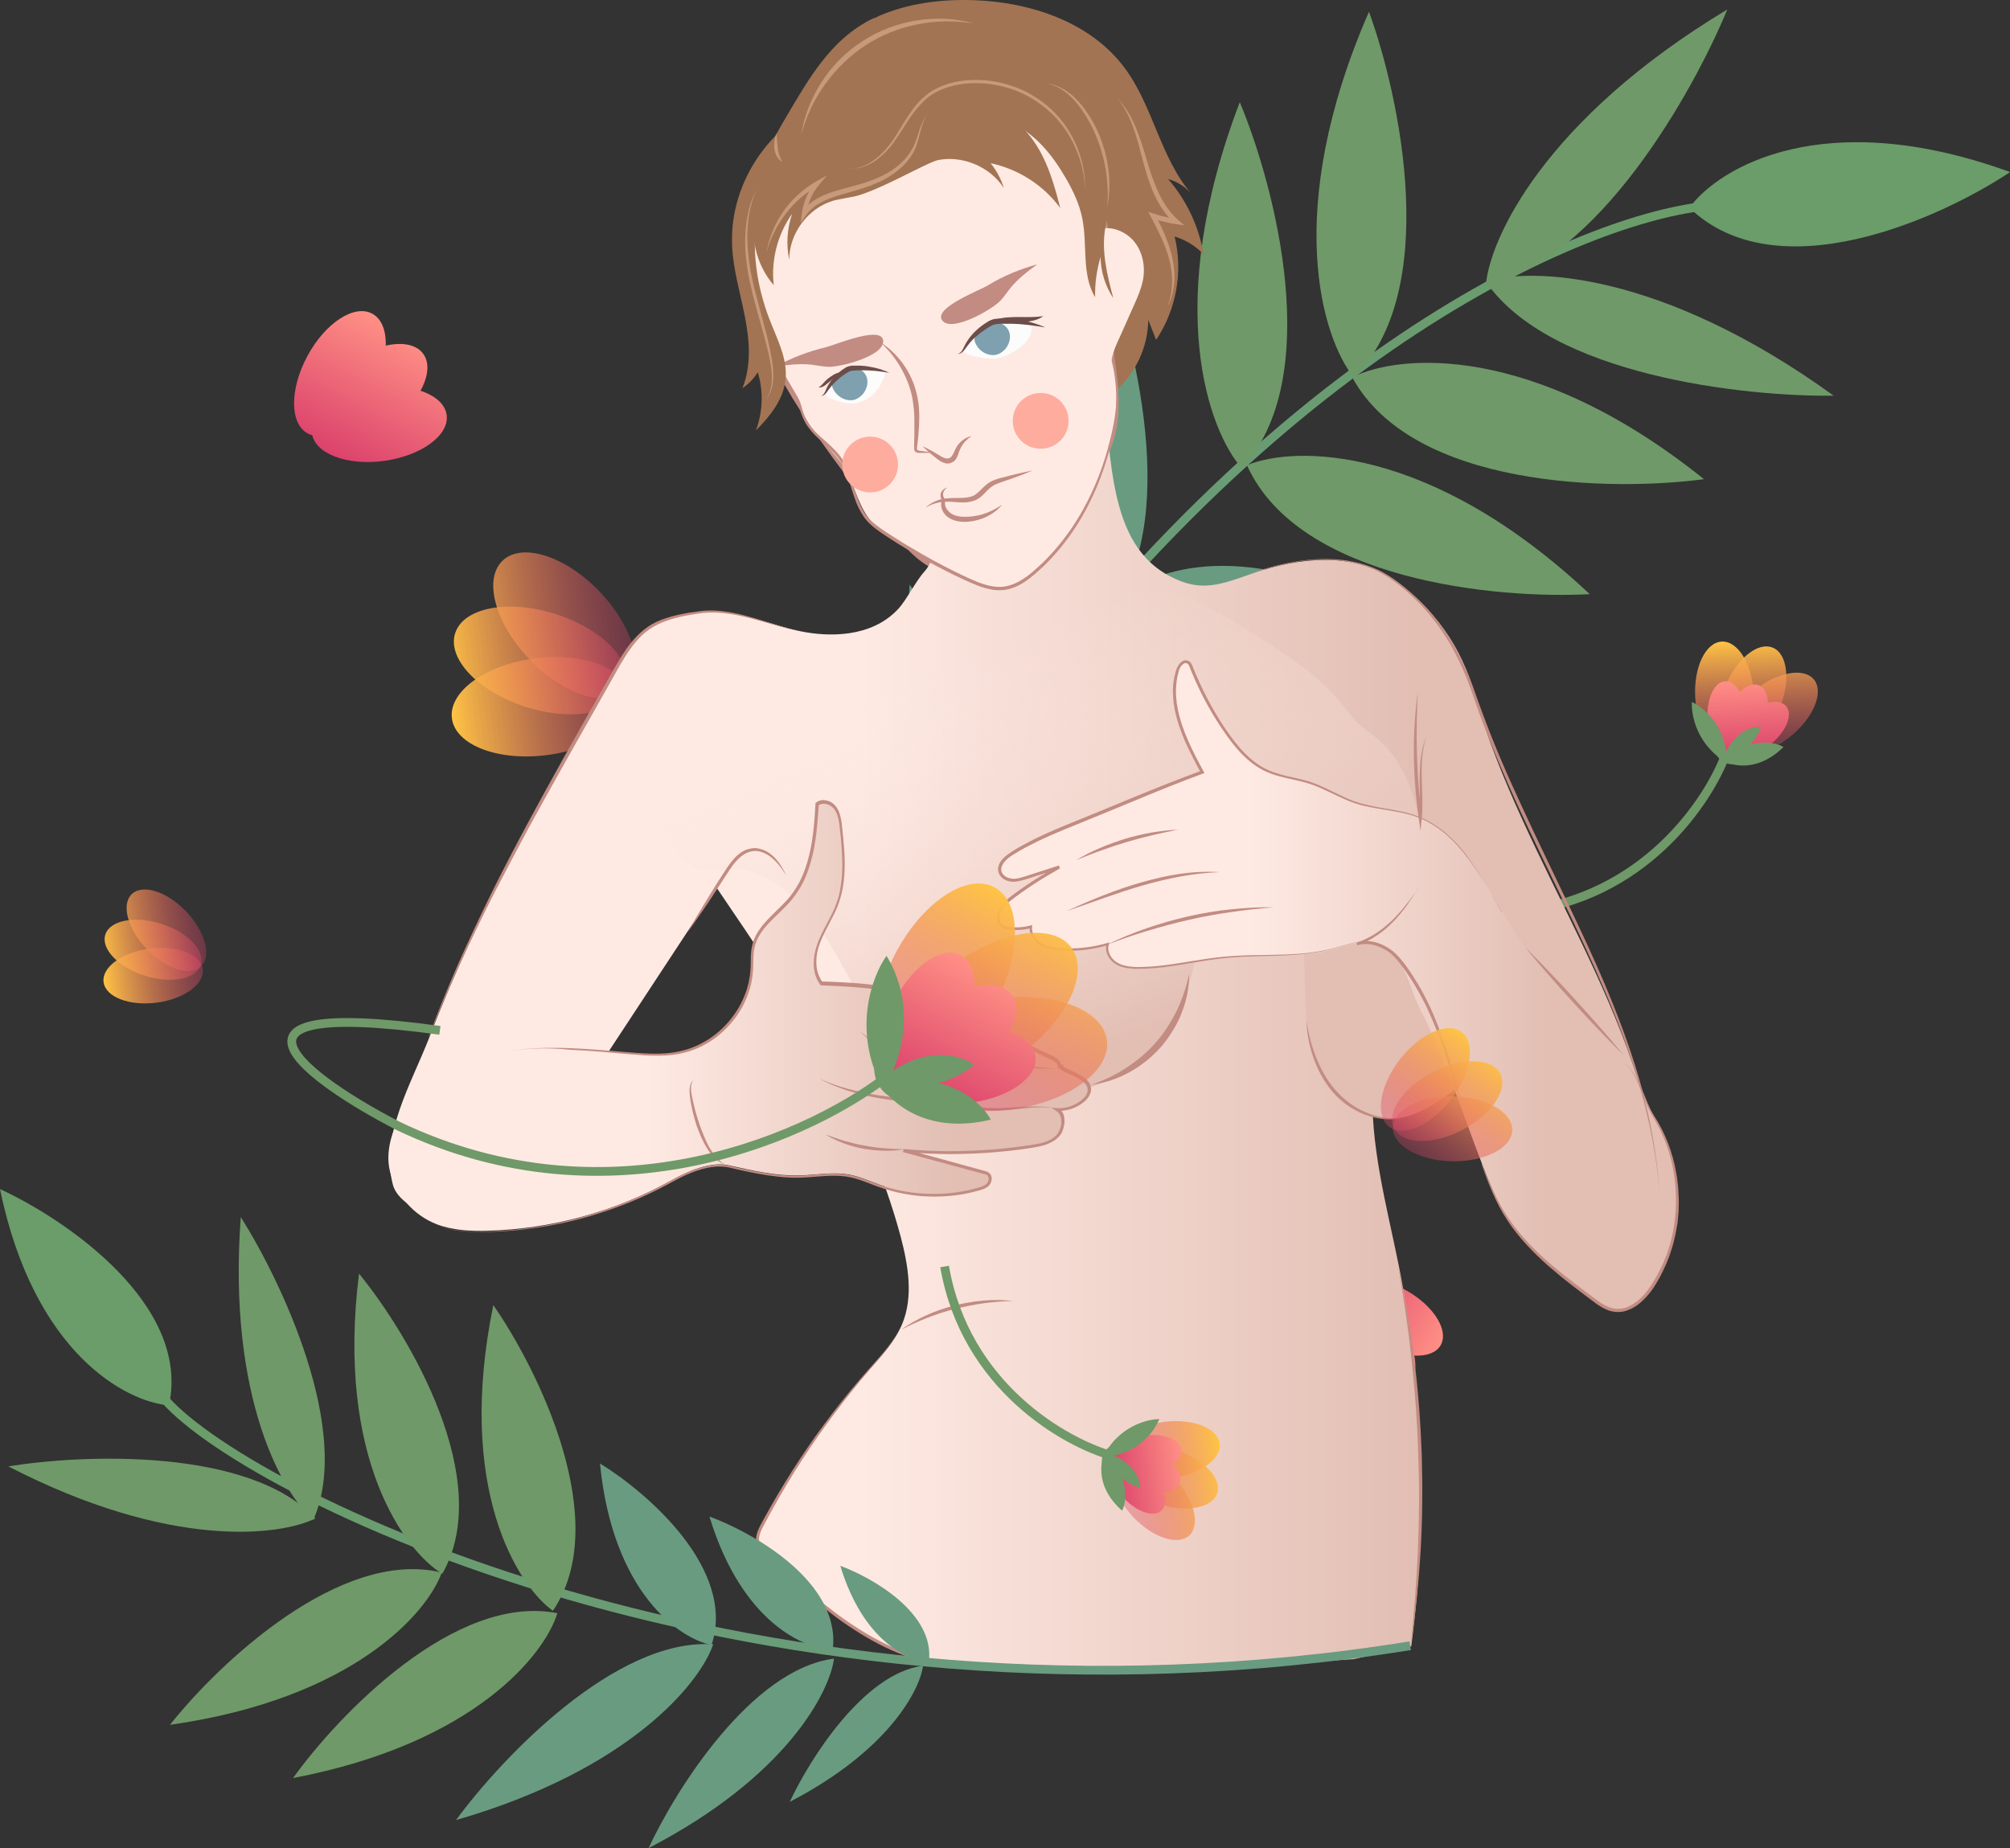<?xml version="1.0" encoding="UTF-8"?>
<svg id="_Слой_2" data-name="Слой 2" xmlns="http://www.w3.org/2000/svg" xmlns:xlink="http://www.w3.org/1999/xlink" viewBox="0 0 229.15 210.74">
  <rect x="0" y="0" width="229.15" height="210.74" fill="#333333" stroke="none"/>
  <defs>
    <style>
      .cls-1 {
        fill: #a27453;
      }

      .cls-2 {
        fill: #7ea0af;
      }

      .cls-3 {
        fill: url(#_Безымянный_градиент_36-5);
      }

      .cls-4 {
        fill: url(#_Безымянный_градиент_36-15);
      }

      .cls-5 {
        fill: url(#_Безымянный_градиент_36);
      }

      .cls-6 {
        stroke: #c28c82;
        stroke-miterlimit: 10;
      }

      .cls-6, .cls-7, .cls-8, .cls-9 {
        fill: none;
      }

      .cls-10 {
        fill: #6f9968;
      }

      .cls-11 {
        fill: url(#_Безымянный_градиент_39-7);
      }

      .cls-7 {
        stroke: url(#_Безымянный_градиент_30);
      }

      .cls-12 {
        fill: url(#_Безымянный_градиент_36-4);
      }

      .cls-13 {
        fill: #feeae3;
      }

      .cls-14 {
        fill: url(#_Безымянный_градиент_39-13);
      }

      .cls-15 {
        fill: url(#_Безымянный_градиент_39-3);
      }

      .cls-16 {
        fill: url(#_Безымянный_градиент_36-8);
      }

      .cls-17 {
        fill: url(#_Безымянный_градиент_36-7);
      }

      .cls-18 {
        fill: url(#_Безымянный_градиент_36-16);
      }

      .cls-19 {
        fill: url(#_Безымянный_градиент_36-2);
      }

      .cls-20 {
        fill: url(#_Безымянный_градиент_36-18);
      }

      .cls-21 {
        fill: url(#_Безымянный_градиент_23-3);
      }

      .cls-22 {
        fill: url(#_Безымянный_градиент_23-2);
      }

      .cls-23 {
        fill: url(#_Безымянный_градиент_39);
      }

      .cls-24 {
        fill: url(#_Безымянный_градиент_39-14);
      }

      .cls-25 {
        fill: url(#_Безымянный_градиент_39-10);
      }

      .cls-26 {
        fill: url(#_Безымянный_градиент_23);
      }

      .cls-27 {
        fill: url(#_Безымянный_градиент_36-3);
      }

      .cls-28 {
        fill: url(#_Безымянный_градиент_39-11);
      }

      .cls-29 {
        fill: url(#_Безымянный_градиент_36-10);
      }

      .cls-30 {
        fill: url(#_Безымянный_градиент_39-9);
      }

      .cls-31 {
        fill: url(#_Безымянный_градиент_39-2);
      }

      .cls-32 {
        fill: url(#_Безымянный_градиент_39-15);
      }

      .cls-33 {
        fill: url(#_Безымянный_градиент_39-6);
      }

      .cls-34 {
        fill: #699b81;
      }

      .cls-35 {
        fill: url(#_Безымянный_градиент_39-12);
      }

      .cls-36 {
        fill: #c69a7b;
      }

      .cls-37 {
        fill: url(#_Безымянный_градиент_36-17);
      }

      .cls-38 {
        fill: url(#_Безымянный_градиент_36-13);
      }

      .cls-39 {
        fill: url(#_Безымянный_градиент_21);
      }

      .cls-40 {
        fill: url(#_Безымянный_градиент_39-8);
      }

      .cls-41 {
        fill: url(#_Безымянный_градиент_36-14);
      }

      .cls-42 {
        fill: url(#_Безымянный_градиент_36-9);
      }

      .cls-8 {
        stroke: #6f9968;
      }

      .cls-9 {
        stroke: url(#_Безымянный_градиент_30-2);
      }

      .cls-43 {
        fill: #c28c82;
      }

      .cls-44 {
        fill: url(#_Безымянный_градиент_36-6);
      }

      .cls-45 {
        fill: #6a9d69;
      }

      .cls-46 {
        fill: #feac9e;
      }

      .cls-47 {
        fill: url(#_Безымянный_градиент_36-12);
      }

      .cls-48 {
        fill: url(#_Безымянный_градиент_39-4);
      }

      .cls-49 {
        fill: url(#_Безымянный_градиент_36-11);
      }

      .cls-50 {
        fill: #fcfcfc;
      }

      .cls-51 {
        fill: #6b4d49;
      }

      .cls-52 {
        fill: url(#_Безымянный_градиент_39-5);
      }
    </style>
    <linearGradient id="_Безымянный_градиент_36" data-name="Безымянный градиент 36" x1="11.8" y1="143.32" x2="23.78" y2="144.89" gradientTransform="translate(0 255.31) scale(1 -1)" gradientUnits="userSpaceOnUse">
      <stop offset="0" stop-color="#ffc444"/>
      <stop offset="1" stop-color="#db426c" stop-opacity=".33"/>
    </linearGradient>
    <linearGradient id="_Безымянный_градиент_36-2" data-name="Безымянный градиент 36" x1="11.42" y1="146.22" x2="23.4" y2="147.79" xlink:href="#_Безымянный_градиент_36"/>
    <linearGradient id="_Безымянный_градиент_36-3" data-name="Безымянный градиент 36" x1="11.16" y1="148.21" x2="23.14" y2="149.78" xlink:href="#_Безымянный_градиент_36"/>
    <linearGradient id="_Безымянный_градиент_36-4" data-name="Безымянный градиент 36" x1="51.51" y1="173.39" x2="72.97" y2="176.2" xlink:href="#_Безымянный_градиент_36"/>
    <linearGradient id="_Безымянный_градиент_36-5" data-name="Безымянный градиент 36" x1="50.83" y1="178.59" x2="72.29" y2="181.4" xlink:href="#_Безымянный_градиент_36"/>
    <linearGradient id="_Безымянный_градиент_36-6" data-name="Безымянный градиент 36" x1="50.37" y1="182.15" x2="71.82" y2="184.96" xlink:href="#_Безымянный_градиент_36"/>
    <linearGradient id="_Безымянный_градиент_39" data-name="Безымянный градиент 39" x1="42.43" y1="219.54" x2="34.64" y2="205.09" gradientTransform="translate(0 255.31) scale(1 -1)" gradientUnits="userSpaceOnUse">
      <stop offset="0" stop-color="#ff9085"/>
      <stop offset="1" stop-color="#db426c"/>
    </linearGradient>
    <linearGradient id="_Безымянный_градиент_39-2" data-name="Безымянный градиент 39" x1="45.94" y1="217.65" x2="38.14" y2="203.2" xlink:href="#_Безымянный_градиент_39"/>
    <linearGradient id="_Безымянный_градиент_39-3" data-name="Безымянный градиент 39" x1="48.33" y1="216.35" x2="40.54" y2="201.91" xlink:href="#_Безымянный_градиент_39"/>
    <linearGradient id="_Безымянный_градиент_39-4" data-name="Безымянный градиент 39" x1="164.25" y1="101.91" x2="152.58" y2="108.65" xlink:href="#_Безымянный_градиент_39"/>
    <linearGradient id="_Безымянный_градиент_39-5" data-name="Безымянный градиент 39" x1="162.61" y1="99.09" x2="150.95" y2="105.82" xlink:href="#_Безымянный_градиент_39"/>
    <linearGradient id="_Безымянный_градиент_39-6" data-name="Безымянный градиент 39" x1="161.5" y1="97.15" x2="149.83" y2="103.88" xlink:href="#_Безымянный_градиент_39"/>
    <linearGradient id="_Безымянный_градиент_30" data-name="Безымянный градиент 30" x1="188.09" y1="237.75" x2="102.64" y2="151.15" gradientTransform="translate(0 255.31) scale(1 -1)" gradientUnits="userSpaceOnUse">
      <stop offset="0" stop-color="#6a9d69"/>
      <stop offset="1" stop-color="#699b81"/>
    </linearGradient>
    <linearGradient id="_Безымянный_градиент_36-7" data-name="Безымянный градиент 36" x1="196.29" y1="182.15" x2="196.95" y2="169.15" xlink:href="#_Безымянный_градиент_36"/>
    <linearGradient id="_Безымянный_градиент_36-8" data-name="Безымянный градиент 36" x1="199.44" y1="182.31" x2="200.1" y2="169.31" xlink:href="#_Безымянный_градиент_36"/>
    <linearGradient id="_Безымянный_градиент_36-9" data-name="Безымянный градиент 36" x1="201.6" y1="182.42" x2="202.26" y2="169.42" xlink:href="#_Безымянный_градиент_36"/>
    <linearGradient id="_Безымянный_градиент_39-7" data-name="Безымянный градиент 39" x1="196.68" y1="177.63" x2="197.12" y2="169.01" xlink:href="#_Безымянный_градиент_39"/>
    <linearGradient id="_Безымянный_градиент_39-8" data-name="Безымянный градиент 39" x1="198.77" y1="177.74" x2="199.21" y2="169.12" xlink:href="#_Безымянный_градиент_39"/>
    <linearGradient id="_Безымянный_градиент_39-9" data-name="Безымянный градиент 39" x1="200.2" y1="177.81" x2="200.64" y2="169.19" xlink:href="#_Безымянный_градиент_39"/>
    <linearGradient id="_Безымянный_градиент_23" data-name="Безымянный градиент 23" x1="44.43" y1="140.96" x2="189.25" y2="140.96" gradientTransform="translate(0 255.31) scale(1 -1)" gradientUnits="userSpaceOnUse">
      <stop offset=".37" stop-color="#feeae3"/>
      <stop offset=".81" stop-color="#e2beb3"/>
    </linearGradient>
    <linearGradient id="_Безымянный_градиент_21" data-name="Безымянный градиент 21" x1="111.04" y1="180.56" x2="128.9" y2="136.87" gradientTransform="translate(0 255.31) scale(1 -1)" gradientUnits="userSpaceOnUse">
      <stop offset="0" stop-color="#feeae3" stop-opacity="0"/>
      <stop offset=".48" stop-color="#f2d7ce" stop-opacity=".48"/>
      <stop offset="1" stop-color="#e2beb3"/>
    </linearGradient>
    <linearGradient id="_Безымянный_градиент_23-2" data-name="Безымянный градиент 23" x1="113.82" y1="142.83" x2="191.31" y2="142.83" xlink:href="#_Безымянный_градиент_23"/>
    <linearGradient id="_Безымянный_градиент_23-3" data-name="Безымянный градиент 23" x1="44.29" y1="139.44" x2="124.27" y2="139.44" xlink:href="#_Безымянный_градиент_23"/>
    <linearGradient id="_Безымянный_градиент_36-10" data-name="Безымянный градиент 36" x1="139.04" y1="90.69" x2="126.54" y2="89.14" xlink:href="#_Безымянный_градиент_36"/>
    <linearGradient id="_Безымянный_градиент_36-11" data-name="Безымянный градиент 36" x1="139.41" y1="87.66" x2="126.91" y2="86.11" xlink:href="#_Безымянный_градиент_36"/>
    <linearGradient id="_Безымянный_градиент_36-12" data-name="Безымянный градиент 36" x1="139.67" y1="85.58" x2="127.17" y2="84.03" xlink:href="#_Безымянный_градиент_36"/>
    <linearGradient id="_Безымянный_градиент_39-10" data-name="Безымянный градиент 39" x1="134.7" y1="89.99" x2="126.41" y2="88.96" xlink:href="#_Безымянный_градиент_39"/>
    <linearGradient id="_Безымянный_градиент_39-11" data-name="Безымянный градиент 39" x1="134.95" y1="87.98" x2="126.66" y2="86.96" xlink:href="#_Безымянный_градиент_39"/>
    <linearGradient id="_Безымянный_градиент_39-12" data-name="Безымянный градиент 39" x1="135.12" y1="86.61" x2="126.83" y2="85.58" xlink:href="#_Безымянный_градиент_39"/>
    <linearGradient id="_Безымянный_градиент_30-2" data-name="Безымянный градиент 30" x1="18.77" y1="97.13" x2="132.13" y2="65.03" xlink:href="#_Безымянный_градиент_30"/>
    <linearGradient id="_Безымянный_градиент_36-13" data-name="Безымянный градиент 36" x1="166.65" y1="137.63" x2="157.88" y2="126.2" xlink:href="#_Безымянный_градиент_36"/>
    <linearGradient id="_Безымянный_градиент_36-14" data-name="Безымянный градиент 36" x1="169.42" y1="135.5" x2="160.65" y2="124.07" xlink:href="#_Безымянный_градиент_36"/>
    <linearGradient id="_Безымянный_градиент_36-15" data-name="Безымянный градиент 36" x1="171.32" y1="134.04" x2="162.55" y2="122.61" xlink:href="#_Безымянный_градиент_36"/>
    <linearGradient id="_Безымянный_градиент_36-16" data-name="Безымянный градиент 36" x1="113.37" y1="154.13" x2="101.62" y2="132.35" xlink:href="#_Безымянный_градиент_36"/>
    <linearGradient id="_Безымянный_градиент_36-17" data-name="Безымянный градиент 36" x1="118.66" y1="151.28" x2="106.9" y2="129.5" xlink:href="#_Безымянный_градиент_36"/>
    <linearGradient id="_Безымянный_градиент_36-18" data-name="Безымянный градиент 36" x1="122.28" y1="149.33" x2="110.52" y2="127.54" xlink:href="#_Безымянный_градиент_36"/>
    <linearGradient id="_Безымянный_градиент_39-13" data-name="Безымянный градиент 39" x1="109.56" y1="146.4" x2="101.76" y2="131.95" xlink:href="#_Безымянный_градиент_39"/>
    <linearGradient id="_Безымянный_градиент_39-14" data-name="Безымянный градиент 39" x1="113.06" y1="144.51" x2="105.26" y2="130.06" xlink:href="#_Безымянный_градиент_39"/>
    <linearGradient id="_Безымянный_градиент_39-15" data-name="Безымянный градиент 39" x1="115.46" y1="143.22" x2="107.66" y2="128.77" xlink:href="#_Безымянный_градиент_39"/>
  </defs>
  <g id="_Слой_1-2" data-name="Слой 1">
    <g>
      <path class="cls-5" d="m17.06,108.18c3.12-.41,5.84.64,6.06,2.33.22,1.7-2.13,3.41-5.25,3.82-3.12.41-5.84-.64-6.06-2.34-.22-1.7,2.13-3.41,5.25-3.82Z"/>
      <path class="cls-19" d="m18.39,105.34c3,.96,5.02,3.05,4.5,4.69-.52,1.63-3.38,2.18-6.38,1.23-3-.95-5.02-3.05-4.5-4.69.52-1.63,3.38-2.18,6.38-1.23Z"/>
      <path class="cls-27" d="m21.22,103.93c2.18,2.28,2.94,5.09,1.7,6.27-1.24,1.18-4.01.3-6.19-1.98-2.18-2.28-2.94-5.09-1.7-6.27,1.24-1.18,4.01-.3,6.19,1.98Z"/>
      <path class="cls-12" d="m60.93,75.08c5.6-.73,10.46,1.14,10.86,4.18.4,3.04-3.82,6.11-9.41,6.84s-10.46-1.14-10.86-4.18c-.4-3.04,3.82-6.11,9.41-6.84Z"/>
      <path class="cls-3" d="m63.32,70.01c5.38,1.71,8.99,5.47,8.06,8.4-.93,2.93-6.05,3.91-11.43,2.2-5.38-1.71-8.99-5.47-8.06-8.4.93-2.93,6.05-3.91,11.43-2.2Z"/>
      <path class="cls-44" d="m68.38,67.48c3.9,4.08,5.26,9.11,3.04,11.23-2.22,2.12-7.18.53-11.08-3.55-3.9-4.08-5.26-9.11-3.04-11.23,2.22-2.12,7.18-.53,11.08,3.55Z"/>
      <path class="cls-23" d="m42.46,44.6c-2.03,3.77-5.34,5.93-7.39,4.82s-2.06-5.06-.02-8.83c2.03-3.77,5.34-5.93,7.39-4.82s2.06,5.06.02,8.83Z"/>
      <path class="cls-31" d="m44.52,48.33c-3.44,2.55-7.35,3.1-8.74,1.23-1.38-1.87.28-5.45,3.72-8,3.44-2.55,7.35-3.1,8.74-1.23,1.38,1.87-.28,5.45-3.72,8Z"/>
      <path class="cls-15" d="m43.82,52.55c-4.24.59-7.93-.81-8.25-3.11-.32-2.31,2.86-4.65,7.1-5.24,4.24-.59,7.93.81,8.25,3.11.32,2.31-2.86,4.65-7.1,5.24Z"/>
      <path class="cls-48" d="m157,153.21c-3.04-1.76-4.74-4.52-3.78-6.18.96-1.65,4.2-1.57,7.24.19,3.04,1.76,4.74,4.52,3.78,6.18-.96,1.65-4.2,1.57-7.24-.19Z"/>
      <path class="cls-52" d="m153.9,154.81c-2.01-2.88-2.37-6.1-.8-7.2,1.57-1.09,4.47.36,6.48,3.24,2.01,2.88,2.37,6.1.8,7.2-1.57,1.09-4.47-.36-6.48-3.24Z"/>
      <path class="cls-33" d="m150.45,154.14c-.38-3.49.85-6.49,2.75-6.7,1.9-.21,3.75,2.46,4.13,5.95.38,3.49-.85,6.49-2.75,6.7-1.9.21-3.75-2.46-4.13-5.95Z"/>
      <path class="cls-7" d="m194.26,23.53c-14.49,1.62-52.08,17.79-86.51,69.46"/>
      <path class="cls-45" d="m192.6,23.69c3.34-4.58,15.33-11.8,36.56-4.07-8.04,5.36-26.61,13.68-36.56,4.07Z"/>
      <path class="cls-10" d="m169.4,32.46c.46-5.21,6.6-18.79,27.52-31.38-3.87,9.39-14.78,28.82-27.52,31.38Z"/>
      <path class="cls-10" d="m169.39,32.11c4.98-1.62,19.87-1.3,39.66,13.01-10.16.13-32.31-2.3-39.66-13.01Z"/>
      <path class="cls-10" d="m154.34,43.05c-3.56-4.41-8.21-18.94,1.73-41.71,3.57,9.82,8.23,31.9-1.73,41.71Z"/>
      <path class="cls-10" d="m154.16,43.03c5.23-2.66,20.57-4.07,40.1,11.61-10.48,1.4-33.18,1.04-40.1-11.61Z"/>
      <path class="cls-10" d="m141.58,53.4c-3.77-4.24-9.09-18.53-.24-41.75,4.03,9.64,9.72,31.48.24,41.75Z"/>
      <path class="cls-34" d="m127.07,68.99c-3.39-4.07-8.53-18.11-1.98-41.69,3.84,9.45,9.62,31.01,1.98,41.69Z"/>
      <path class="cls-34" d="m127.11,68.74c2.97-3.19,12.84-7.64,28.56.03-6.66,3.38-21.71,8.1-28.56-.03Z"/>
      <path class="cls-34" d="m116.96,81.76c-3.51-2.83-10.13-13.7-8.59-34.48,4.78,7.25,13.19,24.29,8.59,34.48Z"/>
      <path class="cls-34" d="m118.08,82.27c1.95-3.15,9.45-8.51,23.84-4.72-5,3.93-16.77,10.38-23.84,4.72Z"/>
      <path class="cls-34" d="m109.88,91.42c-2.52-2.04-7.28-9.84-6.17-24.77,3.43,5.21,9.48,17.45,6.17,24.77Z"/>
      <path class="cls-34" d="m109.97,92.4c1.4-2.27,6.79-6.12,17.13-3.39-3.59,2.82-12.05,7.46-17.13,3.39Z"/>
      <path class="cls-10" d="m142.16,53.05c5.42-2.25,20.83-2.45,39.08,14.7-10.56.58-33.16-1.55-39.08-14.7Z"/>
      <circle class="cls-10" cx="197.44" cy="85.2" r="1.94"/>
      <path class="cls-17" d="m199.94,79.13c.17,3.39-1.18,6.22-3.03,6.31s-3.48-2.58-3.65-5.97c-.17-3.39,1.18-6.22,3.03-6.31s3.48,2.58,3.65,5.97Z"/>
      <path class="cls-16" d="m202.87,80.81c-1.28,3.14-3.71,5.13-5.42,4.43-1.71-.7-2.06-3.81-.77-6.96,1.28-3.15,3.71-5.13,5.42-4.43,1.71.7,2.06,3.81.77,6.96Z"/>
      <path class="cls-42" d="m204.14,83.97c-2.64,2.14-5.72,2.72-6.88,1.29-1.17-1.43.02-4.33,2.66-6.48,2.63-2.14,5.72-2.72,6.88-1.29s-.03,4.33-2.66,6.48Z"/>
      <path class="cls-11" d="m199.1,81.64c.12,2.25-.78,4.12-2.01,4.19-1.22.06-2.31-1.71-2.42-3.96-.11-2.25.78-4.12,2.01-4.19,1.22-.06,2.31,1.71,2.42,3.96Z"/>
      <path class="cls-40" d="m201.04,82.75c-.85,2.09-2.46,3.4-3.59,2.94-1.13-.46-1.36-2.53-.51-4.61.85-2.09,2.46-3.4,3.59-2.94,1.13.46,1.36,2.53.51,4.61Z"/>
      <path class="cls-30" d="m201.89,84.84c-1.74,1.42-3.79,1.8-4.56.85-.77-.95.02-2.87,1.76-4.29,1.75-1.42,3.79-1.8,4.56-.85.77.95-.02,2.87-1.76,4.29Z"/>
      <path class="cls-10" d="m192.89,80.03c-.11,1.47.53,4.91,3.96,6.93.11-1.56-.54-5.13-3.96-6.93Z"/>
      <path class="cls-10" d="m203.32,85.18c-1.04-.63-3.86-1.19-6.87,1.57,1.11.65,4.03,1.26,6.87-1.57Z"/>
      <path class="cls-10" d="m200.78,82.9c-.89-.11-2.97.38-4.16,3.18.95.1,3.1-.39,4.16-3.18Z"/>
      <path class="cls-8" d="m196.8,85.86c-1.96,5.45-9.43,16.7-23.69,18.09"/>
      <path class="cls-1" d="m100.02,1.9C103.45.37,107.29-.11,111.04.02c6.48.23,13.27,2.5,17.15,7.69,3.28,4.38,4.09,10.31,7.68,14.44-.7-.83-1.65-1.45-2.71-1.74,2.11,2.4,3.53,5.43,4.05,8.59-.89-.95-2.04-1.65-3.3-2.03.99,3.99.19,8.39-2.11,11.78-.29-.76-.6-1.51-.89-2.27-.04,3.12-1.47,6.18-3.86,8.2-1.75,1.49-4.07,2.46-6.4,2.58-1.98.1-3.78-.58-5.8-.5-5.45.23-10.9-.89-15.81-3.29-4.87-2.36-13.69-7.85-14.18-13.93-.45-5.5,1.8-11.2,4.56-15.85,2.68-4.52,5.22-9.24,10.16-11.61.17-.02.31-.1.45-.16Z"/>
      <path class="cls-6" d="m126.5,40.43c.52,3.51,1.01,7.17-.31,10.48-.95,2.4-2.79,4.4-4.73,6.22-2.29,2.15-4.79,4.13-7.45,5.89-1.59,1.05-3.39,2.07-5.35,1.94-2.42-.15-4.27-1.98-5.8-3.7-4.17-4.71-7.97-9.71-11.33-14.92-4.04-6.24-7.64-14.83-4.73-22.07,1.71-4.26,4.27-7.81,7.41-11.14,1.4-1.49,2.93-2.93,4.71-3.93,3.4-1.88,7.45-2.07,11.33-1.9,1.45.06,2.91.17,4.27.68,1.48.56,2.74,1.55,3.86,2.67,3.76,3.76,6.03,8.8,7.18,13.99,1.14,5.19.18,10.54.95,15.79Z"/>
      <path class="cls-26" d="m154.3,189.19c-13.15.93-26.32,1.28-39.49,1.05-3.05-.06-6.11-.14-9.08-.87-7.14-1.74-12.84-6.94-18.19-11.96-.47-.43-.95-.91-1.09-1.53-.16-.7.19-1.4.52-2.04,3.38-6.36,7.49-12.32,12.22-17.75,1.38-1.57,2.83-3.14,3.65-5.08,1.32-3.14.7-6.74-.17-10.04-3.9-14.55-12.51-27.31-20.99-39.77-7.8,11.86-15.58,23.7-23.37,35.56-1.16,1.78.83,2.19-1.2,2.75-3.41.95-11.41-.99-12.32-4.42-1.47-5.62,2.09-11.47,4.19-16.88,5.7-14.88,13.42-27.91,21.26-41.82,2.62-4.67,4.21-5.79,9.51-6.55,3.88-.56,7.62,1.34,11.45,2.13,3.24.68,8.13.76,11.17-2.5,1.01-1.07,2.02-3.2,3.01-4.28,2.75-3.08.04-9.38.89-13.41.68-3.22.43-6.71,2.68-9.11,2.27-2.38,5.47-3.78,8.73-4.17,2.93-.37,6.94.08,7.55,2.98,1.75,8.49.35,19.94,7.93,24.11,1.07.58,2.23,1.05,3.45,1.16,2.13.19,4.19-.68,6.23-1.38,5.24-1.82,11.46-2.48,16,.72,4.69,3.31,7.76,7.6,9.31,13.14,5.39,19.26,19.73,36.73,21.12,56.67-2.64-2.44-4.25-5.78-6.48-8.6-2.54-3.24-5.86-5.78-8.9-8.55-5.72-5.21-10.59-11.36-14.34-18.14.49,7.67-2.64,15.12-3.05,22.79-.37,7.05,1.57,13.99,2.97,20.93,2.85,14.26,3.32,28.97,1.42,43.39"/>
      <path class="cls-39" d="m166.94,114.64c-1.71-3.1-3.9-5.31-4.27-8.94-.33-3.47-.25-6.96-.66-10.41-.46-4.15-1.84-8.47-5.08-11.14-.66-.54-1.4-1.01-2.04-1.61-.72-.68-1.28-1.47-1.88-2.25-2.6-3.22-6.15-5.48-9.64-7.71-4.04-2.56-8.23-5.19-12.96-5.87-5.8-.83-11.6,1.4-16.74,4.21-2.54,1.4-5.06,2.95-7.88,3.64-3.03.76-6.21.47-9.31.48-5.49.06-11.19,1.2-15.56,4.54-4.36,3.33-7.06,9.21-5.53,14.48.56,1.96,1.96,3.91,3.82,4.81,1.96.95,3.57-.04,5.57.33,4.23.78,7.58,4.79,9.7,8.24,2.7,4.4,4.71,9.4,8.67,12.69,3.69,3.06,8.59,4.24,13.39,4.54,2.39.15,4.79.1,7.1-.5,4.42-1.16,8.17-4.38,10.38-8.39,2.19-4.01,2.93-8.72,2.48-13.28-.29-2.91,5.06-3.72,7.64-2.33,2.56,1.4,3.88,4.36,4.33,7.25.45,2.89.18,5.83.47,8.74.29,2.95,1.2,5.91,3.12,8.16,1.92,2.25,4.99,3.64,7.88,3.08,1.55-.31,2.93-1.1,4.27-1.98,1.34-.87,2.7-1.86,3.45-3.28,1.28-2.23.56-5.15-.72-7.5Z"/>
      <path class="cls-13" d="m91.17,46.24c.21.47.41.91.64,1.4,1.11,2.17,3.18,3.62,4.44,5.68,1.07,1.76,1.47,3.9,2.66,5.6,1.26,1.82,3.26,2.95,5.2,4.01,2.46,1.36,4.93,2.73,7.6,3.59.76.25,1.53.45,2.33.41,1.38-.06,2.6-.83,3.69-1.67,3.16-2.5,5.49-5.91,7.14-9.57.81-1.8,1.45-3.7,1.88-5.64.6-2.81.72-5.78.06-8.59-.29-1.24-.66-2.31-.81-3.59-.14-1.28-.25-2.58-.37-3.88-.45-5.29-.72-10.76-2.33-15.85-2.75-8.74-8.92-9.59-13.13-10.85-7.88-2.33-20.41,6.14-23.59,16.8-.04.12-.06.21-.1.33-1.49,5.41-.35,11.18,1.86,16.22.54,1.26,1.18,2.5,1.86,3.7.41.64.68,1.26.97,1.9Z"/>
      <path class="cls-22" d="m185.33,121.19c-5.51-5-10.26-10.83-14.06-17.23-2.5-4.22-4.97-9.05-9.56-10.81-2.27-.87-4.77-.85-7.08-1.61-1.8-.6-3.43-1.67-5.26-2.25-1.63-.52-3.38-.68-4.93-1.38-1.94-.89-3.39-2.6-4.62-4.34-1.61-2.33-2.97-4.83-4-7.46-.08-.21-.17-.45-.37-.56-.5-.29-1.03.37-1.18.91-1.16,3.93.85,8.04,2.83,11.63-4.75,1.74-9.39,3.78-14.1,5.66-2.62,1.05-5.24,2.13-7.64,3.62-.74.47-1.55,1.2-1.34,2.05.15.56.76.93,1.34.99.58.06,1.16-.13,1.73-.31,1.24-.41,2.46-.79,3.71-1.2-1.8,1.01-3.55,2.11-5.2,3.35-.49.37-.97.74-1.34,1.22-.49.64-.66,1.65-.04,2.15.23.19.56.25.85.29.82.1,1.65.04,2.45-.17-.08.81.45,1.57,1.14,2,.7.43,1.53.54,2.35.6,1.77.12,3.57-.1,5.28-.62-.27.81.27,1.76,1.01,2.21.74.45,1.63.52,2.48.52,3.28,0,6.5-.87,9.78-1.2,4.19-.41,8.48.08,12.53-1.03,1.57-.43,3.2-1.11,4.75-.68,1.49.41,2.58,1.72,3.26,3.14.68,1.39,1.05,2.93,1.76,4.3,2.87,5.6,4.87,11.98,7.14,17.85.7,1.8,1.4,3.6,2.37,5.25,2.44,4.19,6.44,7.21,10.32,10.12.72.54,1.47,1.09,2.35,1.24,1.88.31,3.53-1.26,4.54-2.87,3.65-5.72,3.65-13.53,0-19.24-1.12-1.86-1.65-4.69-3.24-6.14Z"/>
      <path class="cls-21" d="m46.71,125.76c2.79-3.47,7.2-5.29,11.6-5.91,4.4-.62,8.88-.15,13.31.21,2.06.18,4.13.33,6.15-.14,4.31-.99,7.7-5.04,7.95-9.44.06-.93-.02-1.86.21-2.75.56-2.25,2.79-3.58,4.27-5.37,2.4-2.91,2.75-6.96,2.99-10.72.6-.5,1.57-.19,2.06.43.49.62.56,1.45.66,2.23.31,2.94.6,6.03-.45,8.8-.56,1.51-1.51,2.85-2.08,4.36-.56,1.51-.7,3.33.29,4.61,3.57.12,7.08.31,10.49,1.38,1.73.54,3.36,1.3,4.99,2.05,3.59,1.69,7.2,3.35,10.79,5.04.43.19.91.5.87.95.46.27.17-.19.39.29.52.27,1.09.48,1.61.76.66.33,1.4.79,1.46,1.53.04.56-.35,1.07-.78,1.42-.79.64-1.84.99-2.87.93.91.56.74,2.29-.02,3.04-.76.76-1.88.99-2.93,1.16-4.81.76-9.74.91-14.59.47,3.07.83,6.11,1.69,9.18,2.5.18.04.35.1.49.21.31.27.25.81-.02,1.12-.27.31-.7.45-1.11.56-3.71,1.05-7.72.91-11.35-.39-1.12-.41-2.23-.91-3.39-1.14-1.86-.35-3.76.02-5.65.08-2.72.08-5.41-.54-8.07-1.14-2.11-.49-4.67.62-6.58,1.69-6.4,3.57-13.66,5.56-20.97,5.76-1.98.06-4.02-.04-5.88-.76-2.56-1.01-4.58-3.29-5.26-5.95-.68-2.65.5-5.74,2.23-7.87Z"/>
      <path class="cls-43" d="m159.39,144.31l.56,2.67.49,2.68.43,2.69.37,2.71c.45,3.61.72,7.25.85,10.87.1,3.64.08,7.29-.13,10.91l-.19,2.71-.25,2.71-.31,2.71-.39,2.69.27-2.71.23-2.71.19-2.71.14-2.71c.15-3.62.18-7.27.04-10.89-.1-3.62-.37-7.25-.76-10.85l-.31-2.71-.37-2.69-.41-2.69-.45-2.67Z"/>
      <path class="cls-43" d="m142.76,65.33c1.84-.66,3.74-1.14,5.68-1.41,1.94-.25,3.94-.27,5.86.14.97.19,1.9.5,2.79.91.45.21.87.45,1.3.72.43.27.82.56,1.2.85,1.55,1.2,2.99,2.58,4.19,4.13.6.78,1.16,1.59,1.67,2.42.14.21.25.43.37.64l.35.64c.21.45.45.87.66,1.32.43.89.8,1.8,1.13,2.71.33.93.64,1.84.99,2.75,1.34,3.66,2.89,7.25,4.54,10.79,1.63,3.55,3.34,7.05,5.02,10.58s3.36,7.07,4.85,10.68c1.49,3.61,2.85,7.31,3.86,11.07,1.01,3.78,1.71,7.65,1.96,11.55-.31-3.9-1.07-7.75-2.13-11.49-1.07-3.76-2.42-7.42-3.96-11.01-3.07-7.19-6.67-14.13-9.95-21.22-1.63-3.55-3.16-7.15-4.52-10.83-.33-.91-.64-1.86-.97-2.77-.33-.91-.7-1.82-1.11-2.69-.19-.45-.43-.87-.64-1.32l-.35-.64c-.12-.21-.23-.43-.37-.64-.49-.83-1.05-1.65-1.63-2.4-1.18-1.55-2.56-2.93-4.09-4.13-.39-.29-.78-.58-1.18-.85-.41-.25-.83-.5-1.26-.72-.87-.43-1.8-.72-2.76-.93-1.9-.43-3.88-.45-5.82-.21-1.92.29-3.82.76-5.68,1.38Z"/>
      <path class="cls-43" d="m48.87,118.2c1.03-2.77,2.15-5.5,3.34-8.22,1.2-2.69,2.46-5.37,3.76-8.02,2.62-5.29,5.47-10.49,8.34-15.64,1.44-2.58,2.91-5.14,4.36-7.71l1.09-1.92c.37-.64.74-1.28,1.13-1.92.41-.62.81-1.24,1.32-1.8.49-.56,1.05-1.09,1.67-1.51.62-.43,1.32-.74,2.04-.97.72-.23,1.44-.41,2.17-.54.37-.08.74-.14,1.11-.17.37-.06.74-.12,1.11-.14.74-.06,1.49-.02,2.23.08,1.47.17,2.91.6,4.33,1.03,1.42.43,2.81.89,4.27,1.22-2.91-.56-5.66-1.74-8.61-2.05-.74-.08-1.45-.1-2.19-.04-.37.02-.72.1-1.09.14-.37.06-.72.12-1.09.19-1.44.29-2.87.7-4.07,1.51-1.2.81-2.1,2-2.87,3.24-.39.62-.76,1.26-1.11,1.9l-1.09,1.94-4.36,7.71c-1.45,2.58-2.89,5.16-4.31,7.75-1.4,2.6-2.77,5.21-4.13,7.83-1.34,2.64-2.62,5.29-3.86,7.97-1.2,2.69-2.37,5.43-3.47,8.16Z"/>
      <path class="cls-43" d="m154.22,189.15c-4.27.33-8.54.6-12.8.81-4.27.19-8.55.33-12.82.41-4.29.08-8.55.08-12.84.02-2.13-.04-4.29-.06-6.42-.25-1.07-.1-2.13-.25-3.18-.48-.52-.12-1.05-.27-1.57-.41-.25-.06-.52-.15-.78-.25l-.76-.25c-2.02-.76-3.92-1.78-5.72-2.95-1.8-1.16-3.49-2.5-5.12-3.9-1.63-1.4-3.2-2.85-4.75-4.3-.39-.37-.82-.74-1.07-1.26-.14-.25-.19-.56-.19-.85s.08-.58.16-.83c.19-.52.47-.99.72-1.45.25-.46.52-.93.78-1.4,2.11-3.72,4.48-7.31,7.08-10.7,1.3-1.69,2.66-3.35,4.07-4.94.7-.79,1.44-1.59,2.1-2.42.66-.83,1.26-1.74,1.67-2.71-.41.99-.99,1.9-1.63,2.75-.64.85-1.36,1.65-2.06,2.46-1.4,1.63-2.72,3.29-4,5-2.56,3.41-4.89,7-6.96,10.74-.25.46-.52.93-.76,1.4-.25.46-.52.93-.7,1.41-.08.23-.14.48-.14.74s.06.49.17.7c.21.45.62.79,1.01,1.16,1.57,1.45,3.14,2.91,4.75,4.28,1.63,1.38,3.32,2.69,5.1,3.84,1.78,1.16,3.67,2.17,5.66,2.91l.76.25c.25.1.5.17.76.23.5.14,1.03.29,1.53.41,1.03.23,2.1.39,3.14.48,2.11.21,4.25.23,6.38.27,2.13.04,4.27.06,6.42.06s4.27,0,6.42-.02c4.27-.04,8.55-.13,12.82-.29,4.23-.18,8.5-.39,12.76-.66Z"/>
      <path class="cls-43" d="m148.91,116.21c.21,1.45.56,2.91,1.09,4.26.52,1.36,1.24,2.65,2.19,3.76.93,1.1,2.13,2,3.45,2.58,1.32.58,2.81.85,4.29.64-.72.19-1.47.23-2.21.15-.74-.08-1.48-.25-2.17-.52-1.4-.54-2.66-1.45-3.65-2.6-.97-1.14-1.69-2.5-2.17-3.9-.5-1.41-.76-2.91-.81-4.38Z"/>
      <path class="cls-43" d="m86.55,24.05c-.68,1.74-1.01,3.62-.99,5.48-.02,1.86.29,3.72.76,5.52.47,1.8,1.12,3.57,1.92,5.25.39.85.82,1.69,1.26,2.5.23.41.45.81.7,1.22.23.41.49.79.72,1.22.23.41.41.87.52,1.34.12.45.29.87.5,1.28.21.41.49.78.78,1.12.29.35.64.66.99.97.7.62,1.42,1.24,2.02,2,.29.37.54.79.76,1.22.21.43.37.87.52,1.32.31.89.54,1.8.89,2.66.17.43.37.83.6,1.22l.19.29c.06.1.14.17.21.27.14.17.29.35.47.5.66.62,1.46,1.12,2.25,1.63.78.5,1.57,1.01,2.39,1.47,1.61.97,3.24,1.86,4.93,2.69.43.21.83.41,1.26.6.43.19.85.39,1.28.56.85.33,1.77.58,2.66.54.89-.04,1.76-.41,2.52-.91.39-.25.76-.54,1.1-.83.35-.31.7-.62,1.03-.93,1.34-1.3,2.52-2.73,3.55-4.28,1.03-1.55,1.9-3.22,2.62-4.94.72-1.72,1.28-3.51,1.71-5.33.43-1.82.7-3.68.66-5.54s-.41-3.74-1.3-5.41c.91,1.65,1.32,3.53,1.4,5.41.08,1.88-.17,3.76-.56,5.6-.41,1.84-.97,3.64-1.67,5.39-.72,1.74-1.57,3.43-2.6,5-1.03,1.59-2.23,3.04-3.57,4.36-.35.33-.7.64-1.05.95-.37.31-.74.6-1.12.87-.8.52-1.71.93-2.7.97-.49.02-.97-.02-1.43-.14-.47-.1-.93-.25-1.38-.43-.45-.17-.87-.37-1.3-.56s-.85-.41-1.28-.6c-1.69-.83-3.34-1.72-4.95-2.69-.82-.48-1.61-.99-2.39-1.49-.78-.52-1.59-1.01-2.29-1.69-.17-.17-.35-.35-.49-.54-.08-.1-.15-.19-.21-.29l-.19-.31c-.25-.41-.47-.85-.64-1.28-.35-.89-.58-1.8-.89-2.67-.15-.45-.31-.87-.5-1.28-.21-.41-.43-.81-.72-1.16-.56-.72-1.28-1.34-1.96-1.96-.35-.31-.7-.64-1.01-1.01-.31-.37-.6-.76-.81-1.18-.23-.43-.39-.87-.52-1.34-.12-.45-.29-.87-.5-1.28-1.9-3.2-3.59-6.63-4.5-10.29-.45-1.82-.72-3.7-.68-5.58,0-1.86.35-3.74,1.05-5.48Z"/>
      <path class="cls-43" d="m168.94,132.78c.89,2.15,1.76,4.34,3.1,6.24,1.32,1.92,2.97,3.59,4.71,5.1,1.77,1.51,3.65,2.91,5.51,4.28.47.33.97.62,1.49.76.52.13,1.11.12,1.61-.06.52-.18,1.01-.49,1.44-.85.43-.37.81-.79,1.14-1.26.68-.93,1.22-1.96,1.69-3l.33-.79c.12-.27.17-.54.27-.81.19-.54.31-1.1.45-1.67.47-2.27.52-4.61.15-6.9-.35-2.29-1.18-4.5-2.38-6.47-.62-1.01-.99-2.13-1.44-3.2-.21-.54-.45-1.07-.74-1.59-.27-.5-.62-.99-1.05-1.4.45.39.8.87,1.09,1.36.29.5.54,1.03.78,1.57.46,1.07.87,2.17,1.49,3.14,1.26,1.98,2.13,4.21,2.52,6.53.12.58.15,1.16.23,1.75.02.29.02.58.04.87l.02.44v.45l-.02.87-.08.87-.04.45-.08.43c-.06.29-.1.58-.16.87-.13.56-.25,1.14-.45,1.71-.1.27-.17.56-.27.83l-.33.81c-.47,1.09-1.01,2.13-1.71,3.1-.35.47-.76.91-1.22,1.32-.45.39-.99.72-1.57.91-.58.21-1.22.21-1.82.06-.6-.15-1.12-.48-1.61-.81-.95-.7-1.86-1.4-2.79-2.11s-1.82-1.45-2.72-2.23c-1.75-1.55-3.4-3.26-4.68-5.21-1.3-1.96-2.13-4.15-2.93-6.34Z"/>
      <path class="cls-43" d="m171.19,103.92c-1.34-2.23-2.6-4.51-4.23-6.55-.81-1.01-1.71-1.96-2.75-2.73-1.03-.78-2.19-1.38-3.43-1.72-1.24-.35-2.54-.52-3.82-.74-.64-.12-1.28-.23-1.92-.41-.64-.17-1.24-.41-1.84-.68-1.2-.52-2.35-1.16-3.55-1.59-1.2-.45-2.5-.62-3.76-.97-.64-.17-1.26-.39-1.84-.68-.58-.29-1.14-.68-1.65-1.1-1.01-.85-1.84-1.88-2.6-2.95-1.51-2.13-2.79-4.42-3.8-6.82-.14-.29-.25-.6-.37-.91-.06-.14-.12-.27-.21-.35-.08-.08-.19-.12-.31-.1-.12.02-.23.1-.33.19-.1.1-.19.21-.25.35-.08.14-.12.25-.16.43l-.12.47c-.04.15-.06.31-.08.47-.02.15-.06.31-.06.47-.02.31-.06.64-.04.95,0,.16,0,.31.02.48l.04.48.02.23.04.23.08.47c.25,1.26.68,2.48,1.2,3.66s1.12,2.33,1.75,3.47l.1.17-.19.08c-2.64.97-5.24,2.02-7.82,3.1l-3.9,1.61-3.9,1.59c-1.3.54-2.58,1.08-3.82,1.72-.62.31-1.24.64-1.84,1.01-.29.18-.6.35-.85.56-.27.21-.5.45-.66.72-.08.14-.14.27-.18.43-.02.15-.02.29.02.43.08.27.31.5.6.64.29.13.6.19.93.17.33-.02.66-.12.99-.21l4.01-1.3.14.33c-.99.56-1.98,1.14-2.93,1.76-.95.62-1.9,1.28-2.79,1.98-.21.18-.43.37-.6.58-.19.21-.33.43-.43.68s-.15.5-.14.76c.02.25.12.48.29.64.18.16.43.23.7.27.27.04.56.06.83.06.56,0,1.12-.06,1.67-.21l.23-.06-.02.23c-.04.39.08.78.29,1.11.21.33.52.6.87.79.72.39,1.57.49,2.41.52,1.69.08,3.38-.12,5.01-.6l.25-.08-.08.25c-.1.29-.08.62.02.91.1.29.27.58.5.81.45.47,1.11.68,1.75.78.66.1,1.34.08,2,.04.68-.02,1.34-.08,2.02-.17,2.68-.33,5.33-.93,8.05-1.07,2.72-.16,5.43-.04,8.13-.31,1.34-.14,2.68-.39,3.98-.79.64-.19,1.3-.39,1.98-.48.66-.12,1.36-.12,2.02.06-.66-.17-1.36-.15-2.02-.04-.66.12-1.32.31-1.96.5-1.3.41-2.64.68-3.98.83-2.7.31-5.41.21-8.11.39-2.7.15-5.35.79-8.05,1.12-.68.08-1.36.15-2.04.17-.68.02-1.36.06-2.06-.04-.35-.04-.68-.12-1.01-.25-.33-.14-.64-.33-.89-.58-.25-.25-.45-.56-.56-.91-.12-.35-.13-.72-.02-1.08l.18.17c-1.65.5-3.38.72-5.08.64-.85-.04-1.75-.14-2.54-.56-.39-.21-.74-.52-.99-.89-.25-.37-.39-.83-.35-1.3l.19.17c-.56.16-1.16.23-1.75.23-.29,0-.58-.02-.87-.06-.29-.04-.62-.12-.87-.35-.25-.21-.39-.56-.41-.87-.02-.31.04-.62.15-.91.06-.14.14-.27.21-.41.08-.14.17-.25.27-.37.19-.23.41-.43.64-.62.91-.72,1.86-1.38,2.81-2,.97-.62,1.96-1.22,2.95-1.78l.14.33-4.02,1.3c-.35.1-.7.19-1.07.23-.37.04-.78-.02-1.13-.19-.35-.17-.66-.46-.78-.87-.06-.19-.08-.41-.04-.6.04-.19.12-.39.21-.54.41-.66,1.07-1.05,1.65-1.42.6-.37,1.22-.7,1.86-1.03,1.26-.64,2.54-1.2,3.84-1.74l3.9-1.59,3.9-1.61c2.6-1.07,5.2-2.11,7.84-3.08l-.1.25c-.62-1.14-1.22-2.31-1.76-3.49-.52-1.2-.97-2.44-1.22-3.74l-.08-.48-.04-.25-.02-.25-.04-.48c0-.17,0-.33-.02-.5-.02-.33.02-.66.04-.99.02-.17.04-.33.08-.48.02-.16.04-.33.1-.48l.12-.48c.04-.16.1-.33.19-.48.08-.16.19-.31.31-.43.14-.14.29-.25.5-.29.1-.02.21,0,.33.02.1.04.19.1.27.15.16.16.21.33.29.47.12.31.23.6.37.91,1.01,2.38,2.25,4.67,3.74,6.78.74,1.05,1.57,2.07,2.54,2.91.49.41,1.01.79,1.59,1.09.56.29,1.18.5,1.8.68,1.24.35,2.54.52,3.78.99,1.24.47,2.37,1.09,3.55,1.63.58.27,1.18.5,1.82.68.62.17,1.26.31,1.9.43,1.28.23,2.58.41,3.82.78,1.26.37,2.44.99,3.47,1.78,1.03.79,1.94,1.74,2.74,2.77,1.55,2.05,2.79,4.34,4.09,6.59Z"/>
      <path class="cls-43" d="m58.24,119.81c2.21-.33,4.46-.37,6.71-.29,2.23.08,4.48.29,6.71.47,1.13.1,2.23.17,3.36.16,1.11-.02,2.23-.16,3.3-.49,2.13-.66,4-2.05,5.3-3.86.66-.89,1.16-1.9,1.51-2.95l.21-.79.15-.81.08-.83c.02-.27.02-.56.02-.83,0-.56.02-1.12.14-1.69.12-.56.33-1.1.64-1.59.6-.97,1.44-1.76,2.23-2.54.41-.39.79-.78,1.16-1.18l.27-.31.25-.33c.17-.21.31-.44.46-.68.6-.93,1.01-1.98,1.32-3.04.31-1.07.51-2.17.64-3.28.14-1.11.21-2.23.27-3.33v-.06l.06-.04c.21-.17.49-.27.76-.29.27,0,.54.06.78.15.23.12.47.27.64.47.17.19.31.43.41.66.19.47.29.97.35,1.45l.15,1.45c.19,1.92.31,3.9-.04,5.83-.17.97-.47,1.92-.89,2.79-.43.89-.91,1.73-1.32,2.6-.41.87-.74,1.76-.79,2.71-.04.46,0,.93.1,1.39.12.45.31.87.58,1.24l-.14-.06c2.44.08,4.89.19,7.31.6,1.2.21,2.41.48,3.59.87,1.16.39,2.31.87,3.41,1.38l6.63,3.1,3.32,1.55,1.67.78.41.19c.14.08.29.14.43.23.13.1.27.19.39.35.12.15.19.35.17.54l-.1-.17s.08.04.1.06c.02,0,.02.02.04.02,0,0,0-.02-.08.02-.02,0-.04.02-.04.04,0,0-.02.02,0,.02,0,.02.02-.04.06-.06.04-.04.14-.06.17-.04.02,0,.04.02.06.02l.02.02.02.02s.04.04.04.06v.06l.02.06.06.12-.1-.1c.64.33,1.32.58,1.98.97.33.19.64.41.89.74.25.31.37.79.25,1.2-.12.41-.37.74-.64.99-.29.25-.6.46-.95.64-.68.35-1.46.5-2.21.49l.12-.35c.21.13.39.35.5.56.12.23.18.47.19.7.02.23.02.48-.04.72-.04.23-.1.46-.19.68s-.21.43-.39.6c-.15.17-.35.33-.54.47-.39.25-.84.43-1.26.56-.45.12-.87.19-1.32.27-.45.06-.87.14-1.32.19-.87.12-1.77.21-2.66.29-1.76.15-3.55.23-5.31.23s-3.55-.1-5.32-.25l.06-.35,9.21,2.52c.19.06.43.12.6.33.18.19.21.47.18.7-.04.23-.14.45-.29.62-.15.17-.35.29-.54.37-.39.18-.78.25-1.16.35-.19.06-.39.1-.58.14s-.39.08-.58.12c-1.57.29-3.2.35-4.79.25-1.59-.13-3.18-.45-4.69-.97-.76-.25-1.49-.58-2.23-.83-.74-.27-1.51-.45-2.29-.5-1.57-.12-3.14.15-4.75.19s-3.2-.18-4.77-.46c-.78-.15-1.57-.31-2.35-.49l-.58-.14c-.19-.04-.39-.1-.58-.12-.19-.04-.39-.04-.58-.06-.19,0-.39-.02-.58,0-.78.04-1.55.23-2.31.49-.74.25-1.47.58-2.17.95-.7.37-1.4.76-2.11,1.12-.35.18-.72.35-1.07.52l-1.09.5c-1.45.64-2.95,1.2-4.46,1.69-3.03.99-6.17,1.63-9.33,1.96-1.59.16-3.18.25-4.77.23-1.59-.02-3.2-.19-4.67-.79,1.49.58,3.1.74,4.67.76,1.59,0,3.18-.1,4.75-.27,3.16-.35,6.28-1.03,9.29-2.04,1.51-.5,2.99-1.07,4.44-1.72l1.09-.5c.35-.18.72-.35,1.07-.52.7-.37,1.4-.76,2.1-1.12.7-.37,1.44-.7,2.19-.97.76-.25,1.55-.46,2.35-.5.19-.02.41,0,.6,0,.19.02.41.02.6.06.19.04.39.08.58.12l.58.14c.78.17,1.55.35,2.33.48,1.55.29,3.14.49,4.71.45,1.57-.04,3.16-.33,4.77-.21.82.04,1.61.23,2.37.5.76.25,1.49.58,2.23.81,1.49.5,3.04.81,4.64.93,1.57.1,3.16.04,4.71-.25.19-.04.39-.08.58-.12.19-.04.39-.08.58-.14.39-.1.78-.19,1.1-.33.18-.08.31-.17.43-.29.12-.12.19-.27.21-.45.02-.15-.02-.33-.1-.43-.1-.12-.25-.18-.45-.21l-9.21-2.5.06-.35c1.77.16,3.53.25,5.3.25s3.53-.08,5.3-.23c.87-.08,1.76-.18,2.64-.29.45-.06.87-.12,1.32-.19.43-.08.87-.13,1.28-.25.41-.12.82-.27,1.16-.5.18-.12.33-.25.47-.41.14-.14.23-.33.31-.5.08-.19.14-.39.18-.58s.04-.41.02-.62c-.02-.41-.21-.79-.52-.99l-.6-.39.7.04c.7.04,1.4-.12,2.02-.45.31-.15.6-.35.85-.58.25-.23.47-.5.54-.81.08-.31,0-.62-.19-.87s-.49-.47-.77-.64c-.62-.37-1.3-.6-1.96-.95l-.06-.04-.02-.06-.06-.14-.02-.08v-.02s.02.04.04.06l.02.02.02.02s.02.02.06.04c.04.02.14.02.17-.02.04-.04.06-.08.06-.06,0,0-.02.02-.02.04-.02.02-.04.04-.08.06-.02.02-.04.02-.08.04h-.14s-.08-.02-.1-.04c-.06-.02-.1-.06-.15-.08l-.1-.06.02-.12c.02-.21-.16-.41-.39-.56-.12-.08-.25-.14-.37-.21l-.41-.19-1.65-.78-3.32-1.55-6.63-3.1c-1.11-.5-2.23-.99-3.38-1.38-1.14-.39-2.33-.66-3.53-.87-2.39-.41-4.83-.52-7.27-.62h-.08l-.06-.06c-.31-.41-.52-.87-.64-1.38-.12-.48-.14-1.01-.1-1.49.08-.99.41-1.96.83-2.83.43-.89.91-1.72,1.32-2.58.41-.85.72-1.76.87-2.71.35-1.88.23-3.82.06-5.74l-.16-1.43c-.06-.47-.14-.95-.31-1.38-.1-.21-.21-.41-.35-.58-.15-.15-.33-.29-.54-.39-.19-.1-.43-.14-.64-.14s-.43.08-.58.21l.06-.1c-.08,1.12-.15,2.23-.29,3.35s-.33,2.23-.66,3.31c-.31,1.08-.74,2.15-1.36,3.1-.15.23-.31.49-.49.7l-.25.33-.27.33c-.39.43-.78.81-1.18,1.2-.8.78-1.63,1.53-2.21,2.48-.29.46-.5.97-.62,1.51-.12.54-.12,1.08-.14,1.65,0,.27,0,.56-.02.83l-.08.85-.15.83-.23.81c-.35,1.07-.87,2.09-1.55,3-1.34,1.82-3.24,3.24-5.41,3.88-1.09.33-2.21.45-3.34.46-1.13.02-2.25-.08-3.36-.17-2.23-.19-4.46-.41-6.69-.5-2.31-.25-4.56-.21-6.79.1Z"/>
      <path class="cls-43" d="m122.7,98.07c.87-.52,1.78-.99,2.72-1.38.93-.41,1.9-.74,2.87-1.05.97-.29,1.96-.52,2.97-.7,1.01-.17,2.02-.29,3.03-.33-.99.19-1.98.41-2.97.64-.99.23-1.96.49-2.91.78-.97.29-1.92.6-2.87.95-.95.33-1.88.72-2.83,1.09Z"/>
      <path class="cls-43" d="m121.75,103.82c1.36-.62,2.74-1.22,4.13-1.76,1.4-.54,2.81-1.05,4.27-1.45,1.45-.41,2.91-.76,4.4-.97,1.49-.21,3.01-.29,4.5-.19-1.49.06-2.99.23-4.44.49-1.47.27-2.91.62-4.35,1.03-2.87.83-5.66,1.9-8.51,2.87Z"/>
      <path class="cls-43" d="m126.13,107.76c1.48-.74,3.01-1.36,4.56-1.9,1.55-.54,3.14-.99,4.75-1.36,1.61-.37,3.24-.64,4.89-.81,1.65-.17,3.3-.27,4.93-.23-1.65.12-3.28.31-4.89.54-1.63.23-3.24.52-4.83.89-1.59.35-3.18.79-4.75,1.26-1.57.47-3.12,1.01-4.66,1.61Z"/>
      <path class="cls-43" d="m161.72,101.19c-.41.7-.85,1.38-1.32,2.04-.49.66-.99,1.3-1.57,1.88-.56.58-1.18,1.12-1.88,1.57-.68.47-1.42.83-2.19,1.11l-.1-.31c.51-.15,1.03-.21,1.53-.15.52.06,1.01.21,1.47.43s.91.49,1.28.83c.39.35.72.72,1.03,1.12.16.19.31.41.45.6.13.19.29.41.43.62.27.43.54.83.8,1.28.52.85.97,1.74,1.4,2.65.21.45.41.91.6,1.38.19.47.37.93.54,1.4.33.93.66,1.88.93,2.83.15.47.29.95.43,1.43.14.48.27.95.39,1.43.25.97.49,1.92.72,2.89-.56-1.9-1.12-3.8-1.76-5.68-.62-1.88-1.34-3.72-2.17-5.52-.85-1.78-1.86-3.49-3.05-5.06-.29-.39-.62-.76-.97-1.09-.35-.33-.76-.58-1.2-.79-.85-.41-1.86-.58-2.77-.29l-.1-.31c.76-.23,1.47-.58,2.15-1.01.68-.43,1.3-.95,1.88-1.49.58-.56,1.12-1.16,1.61-1.8.54-.64,1.01-1.3,1.46-1.98Z"/>
      <path class="cls-43" d="m173.83,107.97c.99.99,1.98,1.98,2.93,2.99.97,1.01,1.92,2.03,2.85,3.06s1.88,2.07,2.79,3.12c.93,1.05,1.82,2.11,2.72,3.2-.99-.99-1.98-1.98-2.93-2.99-.97-1.01-1.92-2.03-2.85-3.06s-1.88-2.07-2.79-3.12c-.91-1.05-1.82-2.11-2.71-3.2Z"/>
      <path class="cls-43" d="m161.64,78.84l-.08,1.8-.02.89-.02.89c-.02,1.2-.02,2.38.02,3.59.04,1.2.1,2.38.19,3.57s.21,2.38.39,3.57h-.37c.18-1.51.08-3.04.1-4.59.02-.78.04-1.55.16-2.31.12-.76.29-1.53.6-2.23-.25.74-.39,1.49-.47,2.25-.06.76-.08,1.53-.06,2.29.04,1.53.15,3.08.02,4.63l-.16,1.57-.21-1.57c-.18-1.18-.31-2.38-.39-3.59-.1-1.2-.14-2.4-.15-3.6-.02-1.2.02-2.4.1-3.6l.06-.89.08-.89.1-.89.12-.87Z"/>
      <path class="cls-43" d="m102.72,151.63c1.82-1.3,3.92-2.21,6.09-2.77,1.09-.27,2.19-.46,3.32-.56s2.25-.08,3.36.04c-1.12.04-2.23.12-3.32.27-1.11.15-2.19.37-3.26.64-2.13.52-4.19,1.36-6.19,2.38Z"/>
      <path class="cls-43" d="m97.94,117.54c.8.6,1.57,1.2,2.35,1.82l.58.47c.19.15.39.31.58.45.19.13.41.23.62.31.21.06.46.1.7.1,1.98.1,3.96.19,5.92.31,1.98.12,3.94.25,5.92.39,1.98.14,3.94.31,5.92.5-1.98-.04-3.96-.12-5.94-.19-1.98-.1-3.96-.19-5.92-.31-1.98-.12-3.94-.25-5.92-.41-.25-.02-.51-.06-.76-.14-.25-.08-.49-.21-.7-.37-.21-.16-.39-.31-.58-.48l-.56-.49c-.72-.64-1.47-1.28-2.21-1.96Z"/>
      <path class="cls-43" d="m120.39,126.38c-1.12-.18-2.27-.14-3.41-.02-1.12.12-2.27.27-3.43.29-1.16.02-2.31-.1-3.43-.23l-1.71-.21c-.56-.06-1.12-.13-1.71-.19-2.27-.25-4.56-.45-6.81-.85-1.12-.21-2.25-.49-3.34-.83-1.09-.37-2.15-.79-3.16-1.36,2.08.97,4.31,1.51,6.54,1.88,1.13.17,2.25.31,3.39.43l3.41.35c1.15.12,2.27.27,3.4.43s2.25.29,3.4.29,2.27-.12,3.41-.17c1.18-.04,2.35-.06,3.45.21Z"/>
      <path class="cls-43" d="m103.1,131.05c-.76.13-1.55.19-2.33.17s-1.55-.1-2.33-.23c-.78-.15-1.53-.35-2.25-.62-.74-.27-1.43-.6-2.09-1.01.74.27,1.45.52,2.19.74.74.21,1.47.39,2.23.52.76.15,1.51.25,2.27.31.76.06,1.53.1,2.31.12Z"/>
      <path class="cls-43" d="m82.56,132.78c-.41-.17-.8-.46-1.12-.77-.33-.33-.6-.7-.85-1.09-.48-.78-.83-1.63-1.14-2.48-.29-.85-.52-1.75-.68-2.64-.08-.45-.14-.89-.16-1.36,0-.23.02-.46.08-.7.04-.12.08-.21.14-.31.06-.1.14-.19.23-.25-.29.35-.31.83-.27,1.26.02.21.08.45.12.66.04.21.1.45.14.66.19.87.45,1.72.74,2.58.14.43.31.83.49,1.26.17.41.35.81.56,1.2.47.76.99,1.47,1.75,1.98Z"/>
      <path class="cls-50" d="m111.5,40.72c.68.12,1.36.21,2.04.14.85-.1,1.65-.48,2.37-.97.89-.6,1.73-1.47,1.71-2.54,0-.12-.02-.23-.08-.33-.1-.14-.25-.17-.41-.21-1.07-.25-2.17-.41-3.28-.45-.27,0-.56,0-.81.1-.25.1-.47.29-.66.48-.78.76-1.51,1.55-2.21,2.38-.37.45-.56.68.04,1.01.39.23.85.31,1.3.39Z"/>
      <path class="cls-50" d="m95.69,45.78c.39.12.78.21,1.16.23.93.04,1.88-.33,2.58-.95.7-.62,1.2-1.47,1.45-2.36.02-.1.06-.21.02-.31-.06-.17-.29-.21-.47-.23-.93-.08-1.84-.14-2.77-.14-.27,0-.54,0-.8.1-.31.1-.56.33-.81.54-.6.52-1.3,1.09-1.75,1.74-.58.91.54,1.12,1.38,1.38Z"/>
      <path class="cls-46" d="m118.64,51.17c1.76,0,3.18-1.42,3.18-3.18s-1.42-3.18-3.18-3.18-3.18,1.42-3.18,3.18,1.42,3.18,3.18,3.18Z"/>
      <path class="cls-46" d="m99.2,56.15c1.76,0,3.18-1.42,3.18-3.18s-1.42-3.18-3.18-3.18-3.18,1.42-3.18,3.18,1.42,3.18,3.18,3.18Z"/>
      <path class="cls-13" d="m126.65,41.79c.02-1.16.5-2.27.99-3.31.54-1.24,1.11-2.46,1.65-3.7.41-.91.81-1.84,1.01-2.83.29-1.49,0-3.12-.93-4.32s-2.56-1.88-4.03-1.53c-1.57.37-2.68,1.74-3.61,3.08"/>
      <path class="cls-2" d="m112.82,40.45c.31.06.62.06.91-.04.33-.12.62-.33.85-.58.43-.48.66-1.18.52-1.82-.15-.64-.74-1.18-1.38-1.2-.62-.02-1.16.41-1.65.79-.62.5-1.26.74-.83,1.61.29.6.87,1.1,1.57,1.24Z"/>
      <path class="cls-2" d="m96.57,45.6c.31.06.62.06.91-.04.33-.12.62-.33.85-.58.43-.48.66-1.18.52-1.82-.14-.64-.74-1.18-1.38-1.2-.62-.02-1.16.41-1.65.79-.62.5-1.26.74-.83,1.61.29.6.89,1.1,1.57,1.24Z"/>
      <path class="cls-43" d="m112.65,32.52c1.74-1.05,3.63-1.84,5.61-2.38-1.09.79-2.17,1.61-3.03,2.66-.41.5-.76,1.05-1.2,1.51-.85.93-5.65,3.74-6.65,2.17-.89-1.4,4.38-3.41,5.28-3.95Z"/>
      <path class="cls-43" d="m94.14,39.6c-1.98.47-3.9,1.2-5.68,2.19,1.34-.19,2.68-.35,4.01-.21.64.08,1.28.21,1.92.25,1.26.08,6.65-1.24,6.28-3.08-.35-1.61-5.53.62-6.54.85Z"/>
      <path class="cls-51" d="m119.09,37.33c-.95-.17-1.88-.29-2.83-.37-.47-.02-.95-.06-1.42-.04h-.7c-.23,0-.46.02-.68.06-.19.04-.37.12-.56.23-.19.12-.41.23-.58.37-.39.25-.76.54-1.11.85-.35.31-.66.66-.93,1.03-.14.17-.27.39-.45.58-.18.19-.41.33-.64.33.23-.08.41-.25.52-.45.12-.19.21-.41.33-.64.23-.43.52-.83.85-1.2.33-.37.72-.7,1.11-.99.19-.15.41-.27.62-.41.21-.14.49-.25.76-.31.27-.04.52-.04.76-.04h.74c.49.02.97.06,1.46.15.93.17,1.88.43,2.76.83Z"/>
      <path class="cls-51" d="m101.42,42.52c-.78-.14-1.51-.23-2.27-.27-.37-.02-.76-.04-1.12-.02-.19,0-.37,0-.56.02-.19,0-.37.02-.5.06-.14.04-.27.12-.43.21-.15.1-.31.19-.46.31-.31.21-.58.47-.85.72-.27.25-.5.54-.74.85-.12.16-.21.33-.35.47-.14.15-.33.27-.52.27.18-.08.31-.21.39-.37.08-.16.16-.33.23-.52.17-.35.39-.7.64-1.01s.54-.58.85-.85c.15-.12.31-.25.49-.35.15-.12.37-.23.6-.29.23-.06.45-.06.64-.06h.58c.39.02.78.06,1.16.14.78.12,1.53.35,2.23.7Z"/>
      <path class="cls-1" d="m85.59,25.18c.25-2.03,1.05-3.97,2.29-5.6.31-.41.66-.81,1.13-1.05.39-.19.85-.25,1.28-.25,1.67.04,3.14,1.05,4.58,1.9,1.44.85,3.18,1.59,4.75,1.03,1.22-.43,2.04-1.53,2.81-2.56,1.07-1.47,2.13-2.93,3.2-4.4.19-.27.41-.56.72-.74.37-.21.82-.25,1.24-.27,2.5-.14,5.1-.25,7.43.68,2.87,1.14,4.93,3.7,6.48,6.38.83,1.43,1.55,2.95,1.88,4.57.62,3.02-.1,6.4,1.47,9.03-.04-1.55.18-3.1.62-4.59.02,1.67.54,3.31,1.45,4.69-.7-2.66-1.4-5.43-.89-8.14.14-.76.39-1.49.41-2.25.06-1.07-.29-2.11-.66-3.14-1.45-3.97-3.34-7.81-5.61-11.38-.74-1.16-1.55-2.33-2.68-3.1-1.45-.99-3.28-1.24-5.04-1.34-2.52-.14-5.04-.04-7.55.31-1.38.19-2.77.47-4.01,1.1-1.15.58-2.13,1.45-3.08,2.35-1.05.97-2.1,1.96-3.14,2.97-3.06,2.93-6.27,6.05-7.45,10.14"/>
      <path class="cls-1" d="m83.47,28.03c-.19-3.74,1.03-7.46,3.2-10.48,1.09-1.51,2.42-2.85,3.94-3.93.52-.37,4.48-2.71,3.53-.33-.21.54-.76.85-1.26,1.16-7.55,4.69-8.13,14.24-5.16,21.94.85,2.23,2.08,4.48,1.84,6.86-.23,2.29-1.76,4.21-3.38,5.83.79-2.11.87-4.48.21-6.63-.45.72-1.05,1.34-1.75,1.82,1.03-2.56.82-5.43.29-8.12-.52-2.69-1.34-5.37-1.47-8.12Z"/>
      <path class="cls-36" d="m119.32,9.54c.72.06,1.4.31,2.02.68.62.37,1.16.85,1.65,1.4.49.52.89,1.12,1.28,1.72.39.6.7,1.26.99,1.9.29.66.5,1.34.7,2.03.19.7.31,1.4.41,2.11s.12,1.43.1,2.13c-.04.72-.1,1.41-.23,2.11.04-.72.08-1.41.04-2.11-.04-.7-.1-1.4-.21-2.09-.23-1.38-.62-2.75-1.16-4.03-.27-.64-.58-1.28-.95-1.88-.35-.6-.74-1.18-1.18-1.72-.21-.27-.46-.52-.72-.78-.25-.25-.52-.47-.8-.66-.29-.19-.58-.39-.91-.52-.31-.12-.66-.23-1.01-.29Z"/>
      <path class="cls-36" d="m89.19,18.45c-.27-.14-.48-.37-.64-.64-.15-.27-.23-.58-.27-.87-.04-.29-.02-.6.02-.89.04-.29.12-.58.21-.85.04.29.06.58.08.87.02.29.04.56.08.83.04.27.08.54.16.79.1.25.21.5.37.76Z"/>
      <path class="cls-36" d="m86.25,21.63c-.41.95-.72,1.94-.87,2.95-.15,1.01-.21,2.03-.17,3.04.08,2.03.46,4.05.99,6.03.5,2,1.11,3.95,1.53,5.97.21,1.01.43,2.03.43,3.08,0,.52-.04,1.05-.17,1.55-.14.5-.39.97-.72,1.36.31-.41.5-.89.62-1.4.1-.5.12-1.01.1-1.51-.02-.5-.1-1.01-.19-1.51-.1-.5-.21-1.01-.33-1.49-.49-2-1.11-3.95-1.61-5.95-.25-1.01-.49-2.02-.64-3.02-.15-1.03-.27-2.05-.27-3.1s.08-2.07.29-3.08c.19-1.03.52-2.02,1.03-2.91Z"/>
      <path class="cls-43" d="m78.31,106.44c.72-1.28,1.47-2.54,2.23-3.78.76-1.26,1.53-2.48,2.35-3.72.43-.6.87-1.22,1.51-1.67.31-.23.66-.41,1.05-.48.1-.02.19-.04.29-.06.1-.02.19-.02.29-.02.19,0,.39.02.58.08.76.17,1.4.64,1.88,1.2.49.56.85,1.22,1.18,1.86-.41-.6-.81-1.22-1.34-1.72-.5-.5-1.12-.91-1.8-1.05-.68-.14-1.38.08-1.94.5-.56.43-1.01.99-1.4,1.59-.41.6-.79,1.22-1.2,1.84-.41.62-.8,1.22-1.2,1.84-.8,1.18-1.63,2.38-2.48,3.58Z"/>
      <path class="cls-43" d="m124.42,123.69c1.42-.48,2.77-1.12,4-1.94.62-.41,1.2-.83,1.77-1.32.56-.47,1.09-.99,1.55-1.53.49-.54.93-1.12,1.32-1.74.41-.6.76-1.24,1.09-1.9.64-1.32,1.11-2.73,1.42-4.21.02,1.51-.29,3.02-.85,4.44-.27.72-.62,1.4-1.03,2.06-.41.66-.85,1.28-1.36,1.86-.52.58-1.07,1.1-1.67,1.59-.6.47-1.24.91-1.92,1.28-1.34.74-2.81,1.22-4.31,1.41Z"/>
      <path class="cls-1" d="m94.98,22.89c-2.87.85-5.02,3.74-5,6.74-.37-1.74-.25-3.59.33-5.25-1.67,2.33-2.42,5.29-2.1,8.14-2.13-2.46-2.89-6.05-1.84-9.15.52-1.55,1.44-2.93,2.35-4.28.45-.66.93-1.36,1.67-1.65.76-.29,1.63-.1,2.33.31.72.39,1.32.95,1.96,1.41.74.52,3.98,1.28,4.29,1.86.6,1.26-3.14,1.61-3.98,1.86Z"/>
      <path class="cls-1" d="m106.8,18.28c2.87-.62,6.05.7,7.64,3.16-.31-1.03-.83-2-1.51-2.83,3.16.66,6.05,2.52,7.95,5.12-.52-2-1.07-4.01-1.98-5.85-.91-1.86-2.23-3.57-4.03-4.57-1.82-1.05-4-1.3-6.09-1.26-1.18.02-2.41.16-3.4.76-1.44.89-8.88,7.21-9.31,8.84-.78,3,9.16-3,10.73-3.35Z"/>
      <path class="cls-36" d="m96.78,19.21c.39.02.79-.02,1.18-.12.39-.1.74-.25,1.09-.45.68-.39,1.28-.91,1.82-1.49.27-.29.5-.6.74-.91.23-.31.45-.64.66-.99.43-.68.82-1.36,1.26-2.02s.91-1.32,1.49-1.88c.29-.27.6-.54.93-.78.33-.23.7-.43,1.07-.6,1.47-.68,3.12-.91,4.73-.85,1.61.06,3.2.45,4.68,1.09,1.47.66,2.81,1.59,3.92,2.75,1.11,1.16,1.96,2.56,2.54,4.03.56,1.49.87,3.08.81,4.67-.04-1.59-.39-3.16-1.01-4.59-.6-1.45-1.47-2.79-2.58-3.91-1.11-1.1-2.41-2.02-3.84-2.64-1.44-.62-2.99-.97-4.54-1.03-1.55-.06-3.14.16-4.56.79-.35.16-.7.35-1.01.56-.33.21-.62.47-.89.74-.56.54-1.05,1.16-1.49,1.8-.45.64-.85,1.32-1.3,2-.21.33-.45.66-.68.99-.25.31-.5.62-.78.91-.56.56-1.18,1.09-1.9,1.45-.37.17-.74.33-1.12.41-.41.06-.82.1-1.22.06Z"/>
      <path class="cls-36" d="m87.38,28.86c.12-.83.35-1.67.68-2.46.33-.79.72-1.55,1.22-2.25.48-.7,1.05-1.36,1.69-1.94.64-.58,1.34-1.1,2.1-1.53l1.22-.68-.91,1.07c-.78.93-1.28,2.09-1.44,3.29l-.5-.19c.49-.7,1.16-1.24,1.9-1.63s1.51-.66,2.29-.87c.78-.23,1.55-.41,2.31-.64.76-.21,1.49-.48,2.21-.79.72-.31,1.4-.7,2.02-1.18.62-.48,1.16-1.03,1.59-1.69.21-.33.39-.66.54-1.03.16-.37.27-.74.39-1.12.12-.39.25-.76.41-1.12.15-.37.37-.72.62-1.03-.93,1.34-.8,3.04-1.69,4.48-.43.7-.97,1.32-1.61,1.84-.62.52-1.34.95-2.06,1.3-.74.35-1.49.62-2.27.87-.78.25-1.55.43-2.29.66-.76.23-1.49.48-2.17.85-.68.35-1.28.83-1.71,1.43l-.64.91.14-1.1c.16-1.32.74-2.56,1.61-3.55l.31.39c-.72.39-1.42.87-2.06,1.41-.62.54-1.2,1.14-1.71,1.82-.5.66-.95,1.38-1.32,2.13-.39.74-.68,1.53-.87,2.35Z"/>
      <path class="cls-36" d="m127.31,11.13c.47.47.87,1.01,1.24,1.57.35.56.66,1.16.91,1.78.25.62.49,1.24.7,1.88.21.64.39,1.28.58,1.9.37,1.26.77,2.52,1.34,3.7.54,1.18,1.26,2.27,2.23,3.12l.72.62-.93-.14c-.93-.14-1.84-.35-2.71-.66l.33-.39c.41.81.82,1.63,1.16,2.48.35.85.64,1.72.82,2.64.17.91.25,1.84.15,2.75s-.33,1.82-.78,2.62c.35-.83.52-1.72.56-2.64.02-.89-.08-1.78-.31-2.66-.21-.87-.52-1.71-.89-2.52-.37-.81-.78-1.63-1.2-2.42l-.33-.6.66.21c.85.29,1.73.48,2.62.6l-.23.5c-1.05-.89-1.8-2.09-2.37-3.31-.56-1.24-.93-2.52-1.28-3.8-.17-.64-.33-1.28-.5-1.92-.18-.64-.37-1.26-.6-1.88-.21-.62-.47-1.22-.78-1.8-.33-.58-.68-1.14-1.11-1.65Z"/>
      <path class="cls-36" d="m91.35,15.39c.31-2.15,1.15-4.24,2.35-6.09.6-.93,1.3-1.78,2.08-2.56.78-.78,1.65-1.47,2.58-2.07.93-.6,1.92-1.1,2.95-1.49,1.03-.39,2.1-.68,3.2-.85,2.17-.35,4.42-.25,6.52.35-2.15-.35-4.33-.33-6.44.1-1.05.21-2.08.5-3.07.91-.99.39-1.94.89-2.83,1.47-.89.58-1.73,1.24-2.5,2-.78.74-1.47,1.55-2.1,2.42-1.26,1.72-2.19,3.7-2.74,5.81Z"/>
      <path class="cls-43" d="m100.45,39.09c1.1.7,2.06,1.69,2.77,2.79.37.56.66,1.16.91,1.78.23.62.41,1.28.52,1.94.12.66.15,1.34.15,2s-.04,1.32-.1,1.98c-.02.33-.06.66-.1.97l-.06.48c0,.08-.02.15,0,.19,0,.06.02.08.06.1.08.06.25.08.41.1l.49.06c.33.04.64.1.97.14-.33.02-.66.02-.99.02h-.74c-.1,0-.19-.02-.29-.06-.1-.06-.19-.17-.21-.27-.04-.12-.02-.21-.02-.29v-.48l.02-.97c0-.66.02-1.3,0-1.94-.02-.64-.08-1.28-.17-1.9-.19-1.26-.64-2.46-1.26-3.59-.6-1.12-1.42-2.15-2.37-3.04Z"/>
      <path class="cls-43" d="m105.18,50.88c.58.27,1.12.56,1.65.89.27.15.52.33.78.43s.49.12.66.02c.17-.08.31-.29.45-.56l.19-.43c.08-.16.16-.29.25-.43.39-.54.97-.95,1.59-1.07-.52.35-.93.79-1.2,1.3-.06.14-.12.25-.18.39s-.1.29-.15.45c-.06.15-.14.31-.23.47-.1.15-.25.31-.45.39-.19.1-.41.14-.6.12-.19-.02-.37-.08-.54-.16-.31-.15-.58-.37-.81-.56-.49-.37-.95-.79-1.4-1.24Z"/>
      <path class="cls-51" d="m113.5,36.46c.45-.17.91-.23,1.38-.27.46-.04.91-.04,1.36-.04s.89.02,1.34,0c.45,0,.89-.04,1.36-.1-.39.29-.83.45-1.3.54-.46.1-.93.14-1.4.12-.47,0-.91-.04-1.38-.1-.45-.04-.89-.08-1.36-.15Z"/>
      <path class="cls-51" d="m95.69,42.48c-.17.19-.35.37-.52.52-.17.17-.37.33-.54.48-.19.16-.37.31-.58.47-.21.14-.47.27-.74.23.23-.12.37-.29.54-.47.15-.17.33-.37.52-.52.19-.15.41-.31.62-.43.21-.14.45-.23.7-.29Z"/>
      <path class="cls-43" d="m105.49,57.91c.41-.39.89-.68,1.43-.87.27-.1.56-.15.83-.19.29-.04.58-.04.85-.06.56-.02,1.11.02,1.63-.06.25-.04.5-.1.72-.19.21-.1.41-.25.6-.43.39-.35.76-.81,1.28-1.12.54-.31,1.1-.45,1.63-.58,1.07-.29,2.15-.54,3.26-.76-1.03.45-2.08.83-3.12,1.18-.52.19-1.05.33-1.47.62-.43.27-.76.7-1.18,1.09-.21.19-.49.39-.76.5-.29.12-.58.19-.89.23-.6.06-1.16,0-1.71-.04-.54-.04-1.09-.04-1.61.08-.5.1-1.03.31-1.49.6Z"/>
      <path class="cls-43" d="m107.99,55.6c-.25.14-.43.41-.47.66-.04.25.06.52.23.68l.06.06-.04.12c-.08.29-.04.6.12.85.16.27.37.48.64.64.54.31,1.22.35,1.9.31.68-.04,1.34-.17,1.98-.41s1.26-.56,1.84-.97c-.45.56-1.03,1.01-1.69,1.34-.66.33-1.38.54-2.11.6-.37.04-.74.04-1.13-.02-.37-.06-.76-.17-1.11-.39-.35-.21-.62-.52-.78-.89-.16-.37-.19-.81-.02-1.2l.04.17c-.21-.27-.27-.66-.18-.97.14-.29.41-.52.7-.58Z"/>
      <circle class="cls-10" cx="127.5" cy="166.58" r="1.88"/>
      <path class="cls-29" d="m133.53,168.56c-3.26.4-6.08-.71-6.3-2.48s2.25-3.54,5.51-3.95c3.26-.4,6.09.71,6.31,2.48.22,1.77-2.25,3.54-5.51,3.94Z"/>
      <path class="cls-49" d="m132.11,171.51c-3.12-1.02-5.21-3.22-4.66-4.92.55-1.7,3.54-2.25,6.66-1.24,3.12,1.02,5.21,3.22,4.66,4.92-.55,1.7-3.54,2.25-6.66,1.24Z"/>
      <path class="cls-47" d="m129.16,172.96c-2.25-2.39-3.03-5.32-1.73-6.55,1.3-1.23,4.18-.28,6.44,2.11,2.26,2.39,3.03,5.32,1.73,6.55-1.3,1.23-4.18.28-6.44-2.11Z"/>
      <path class="cls-25" d="m131.05,167.93c-2.16.27-4.04-.47-4.18-1.64-.15-1.17,1.49-2.35,3.65-2.61,2.16-.27,4.03.47,4.18,1.64.15,1.18-1.49,2.35-3.65,2.61Z"/>
      <path class="cls-28" d="m130.11,169.88c-2.07-.67-3.45-2.13-3.09-3.26.37-1.13,2.35-1.49,4.42-.82,2.07.67,3.45,2.13,3.09,3.26-.37,1.13-2.34,1.49-4.42.82Z"/>
      <path class="cls-35" d="m128.15,170.85c-1.49-1.59-2.01-3.53-1.14-4.34.86-.81,2.77-.19,4.27,1.4,1.49,1.58,2.01,3.53,1.14,4.34-.86.81-2.77.19-4.27-1.4Z"/>
      <path class="cls-10" d="m132.17,161.82c-1.43,0-4.7.85-6.41,4.31,1.51,0,4.91-.88,6.41-4.31Z"/>
      <path class="cls-10" d="m127.93,172.26c.53-1.04.88-3.81-2-6.52-.55,1.11-.93,3.98,2,6.52Z"/>
      <path class="cls-10" d="m129.95,169.64c.04-.87-.57-2.84-3.36-3.79-.03.92.59,2.97,3.36,3.79Z"/>
      <path class="cls-8" d="m126.82,166.01c-5.4-1.51-16.78-7.93-19.13-21.59"/>
      <path class="cls-9" d="m18.41,159.12c8.38,10.69,67.86,40.54,142.36,28.54"/>
      <path class="cls-45" d="m19.26,160.25c-4.81-.38-15.38-5.84-19.26-24.66,7.47,3.43,21.78,13.17,19.26,24.66Z"/>
      <path class="cls-10" d="m35.96,173.14c-3.98,2-16.55,3.61-35.01-5.93,8.53-1.39,27.47-2.15,35.01,5.93Z"/>
      <path class="cls-10" d="m35.72,173.31c-3.4-2.88-9.81-13.82-8.27-34.53,4.62,7.3,12.75,24.43,8.27,34.53Z"/>
      <path class="cls-10" d="m50.36,179.32c-1.61,4.55-10.06,14.39-30.98,17.36,5.51-6.97,19.43-20.19,30.98-17.36Z"/>
      <path class="cls-10" d="m50.42,179.46c-4.26-2.6-12.13-13.09-9.49-34.23,5.69,6.97,15.56,23.57,9.49,34.23Z"/>
      <path class="cls-10" d="m63.54,183.95c-1.39,4.62-9.37,14.85-30.13,18.8,5.18-7.22,18.46-21.09,30.13-18.8Z"/>
      <path class="cls-34" d="m81.31,187.5c-1.44,4.27-9.31,14.26-29.32,20.04,5.13-7,18.17-20.8,29.32-20.04Z"/>
      <path class="cls-34" d="m81.12,187.58c-3.63-.73-11.26-5.89-12.72-20.7,5.42,3.32,15.56,12.1,12.72,20.7Z"/>
      <path class="cls-34" d="m95.08,189.13c-.49,3.8-5.4,13.45-21.14,21.61,3.12-6.7,11.71-20.39,21.14-21.61Z"/>
      <path class="cls-34" d="m94.94,188.09c-3.15,0-10.38-3.04-14.06-15.16,5.08,1.87,15,7.51,14.06,15.16Z"/>
      <path class="cls-34" d="m105.23,189.94c-.35,2.73-3.88,9.66-15.19,15.52,2.24-4.81,8.41-14.65,15.19-15.52Z"/>
      <path class="cls-34" d="m105.9,189.44c-2.27,0-7.46-2.19-10.1-10.89,3.65,1.34,10.78,5.4,10.1,10.89Z"/>
      <path class="cls-10" d="m63.03,183.68c-4.05-2.92-11.07-13.99-6.79-34.86,5.13,7.39,13.68,24.71,6.79,34.86Z"/>
      <path class="cls-38" d="m165.44,125.34c-2.29,2.98-5.46,4.39-7.08,3.15-1.62-1.25-1.08-4.67,1.21-7.65,2.29-2.98,5.46-4.39,7.08-3.15,1.62,1.24,1.08,4.67-1.21,7.65Z"/>
      <path class="cls-41" d="m166.7,128.85c-3.34,1.73-6.81,1.66-7.75-.16-.94-1.82,1-4.69,4.34-6.42,3.34-1.73,6.81-1.66,7.75.16.94,1.82-1,4.69-4.34,6.42Z"/>
      <path class="cls-4" d="m165.51,132.42c-3.76-.08-6.77-1.81-6.72-3.85.04-2.04,3.13-3.63,6.89-3.55,3.76.08,6.77,1.81,6.72,3.85-.04,2.04-3.13,3.63-6.89,3.55Z"/>
      <circle class="cls-10" cx="103.36" cy="121.89" r="3.69"/>
      <path class="cls-18" d="m113.42,114.49c-3.07,5.68-8.06,8.94-11.15,7.27-3.09-1.67-3.11-7.63-.04-13.31,3.07-5.68,8.06-8.94,11.15-7.27,3.09,1.67,3.11,7.63.04,13.31Z"/>
      <path class="cls-37" d="m116.52,120.11c-5.19,3.84-11.09,4.67-13.18,1.85-2.09-2.82.42-8.23,5.61-12.07,5.19-3.84,11.09-4.67,13.18-1.85,2.09,2.82-.42,8.23-5.61,12.07Z"/>
      <path class="cls-20" d="m115.48,126.49c-6.4.88-11.97-1.22-12.46-4.7-.48-3.48,4.32-7.02,10.71-7.9,6.4-.88,11.98,1.22,12.46,4.7.48,3.48-4.32,7.02-10.72,7.9Z"/>
      <path class="cls-14" d="m109.58,117.74c-2.03,3.77-5.34,5.93-7.39,4.82-2.05-1.1-2.06-5.06-.02-8.82,2.03-3.77,5.34-5.93,7.39-4.82,2.05,1.1,2.06,5.06.03,8.83Z"/>
      <path class="cls-24" d="m111.64,121.46c-3.44,2.55-7.35,3.1-8.74,1.23-1.39-1.87.28-5.46,3.72-8.01,3.44-2.55,7.35-3.1,8.74-1.23,1.39,1.87-.28,5.46-3.72,8Z"/>
      <path class="cls-32" d="m110.95,125.69c-4.24.59-7.93-.8-8.25-3.11-.32-2.31,2.86-4.65,7.1-5.24,4.24-.59,7.94.81,8.25,3.11.32,2.31-2.86,4.65-7.1,5.24Z"/>
      <path class="cls-10" d="m101.07,108.99c-1.63,2.28-3.99,8.5-.41,15.17,1.71-2.43,4.19-8.87.41-15.17Z"/>
      <path class="cls-10" d="m112.95,127.67c-1.07-2.04-5.11-5.75-12.72-4.23,1.15,2.16,5.31,6.02,12.72,4.23Z"/>
      <path class="cls-10" d="m111.06,121.44c-1.35-1.05-5.21-2.32-9.9,1.06,1.44,1.1,5.43,2.44,9.9-1.06Z"/>
      <path class="cls-8" d="m101.67,122.32c-8.56,6.93-31.81,17.83-56.36,6.03-10.08-5.23-23.23-14.72,4.84-10.86"/>
    </g>
  </g>
</svg>